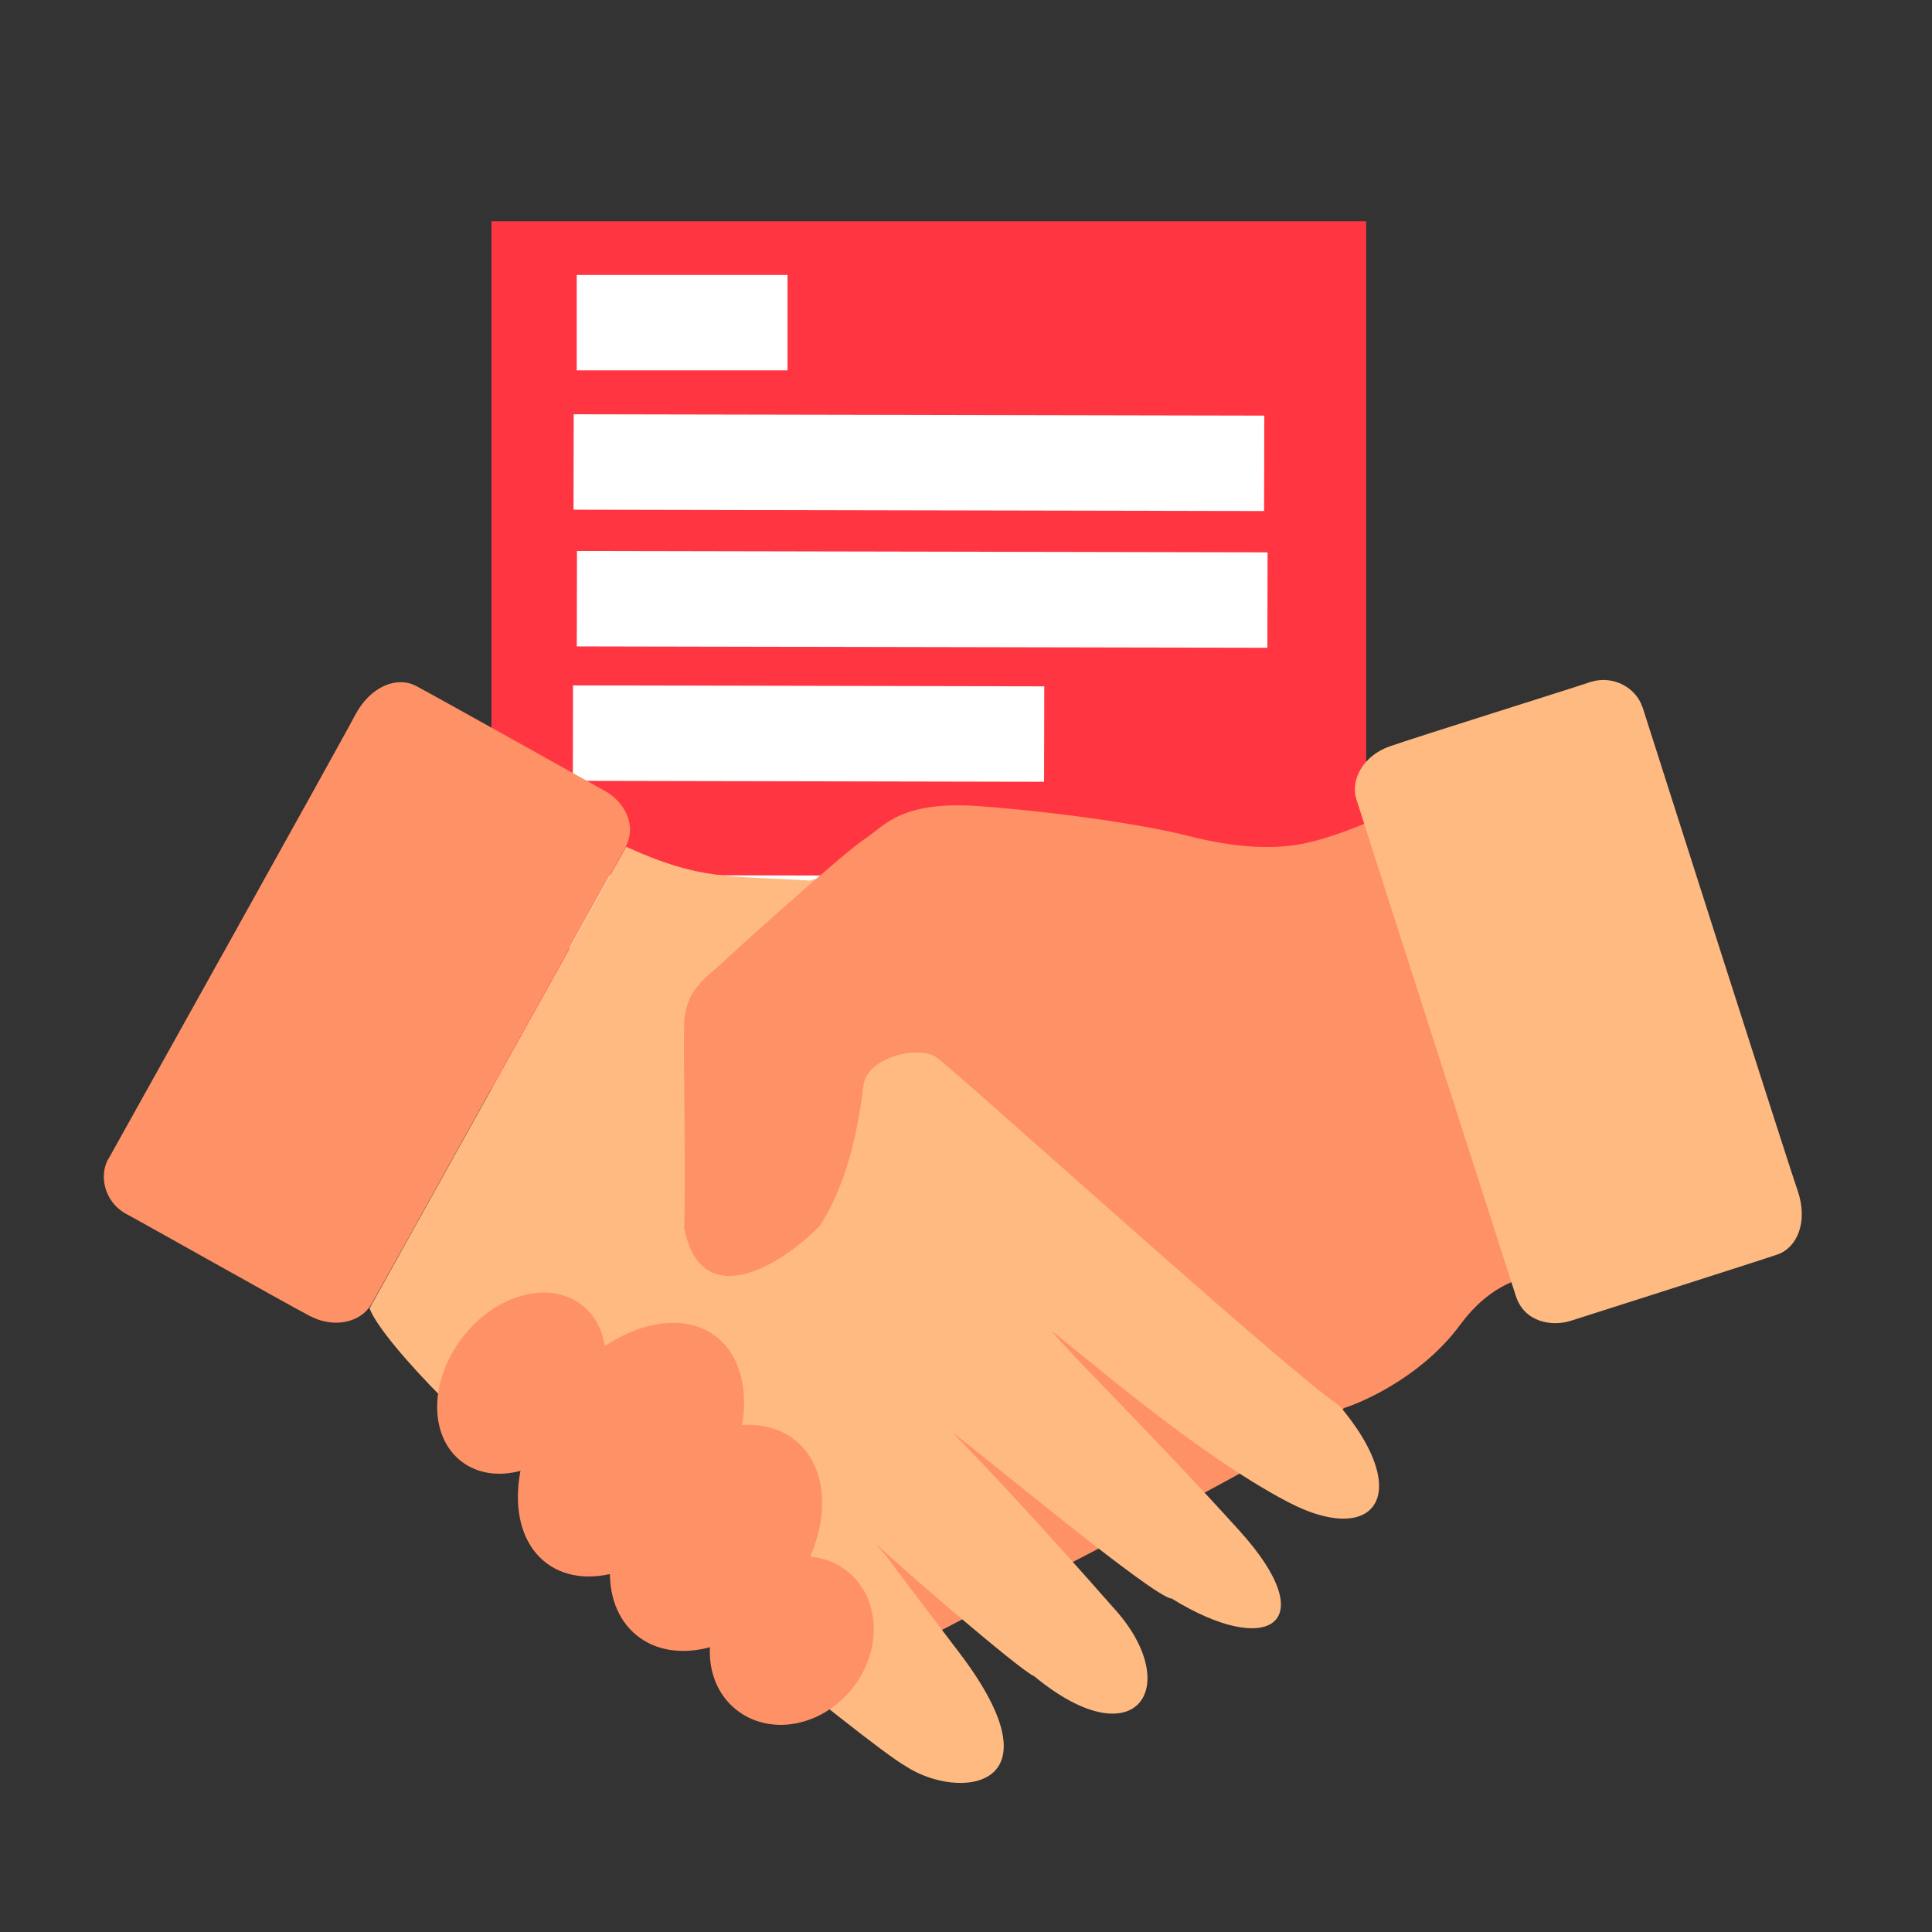 <?xml version="1.0" encoding="UTF-8"?>
<svg id="Unsere_Entscheidung" data-name="Unsere Entscheidung" xmlns="http://www.w3.org/2000/svg" viewBox="0 0 141.73 141.73">
  <rect x="0" y="0" width="141.73" height="141.73" fill="#333333" stroke="none"/>
  <defs>
    <style>
      .cls-1 {
        fill: #ffba82;
      }

      .cls-2 {
        fill: #ff3642;
      }

      .cls-3 {
        fill: #ff9166;
      }

      .cls-4 {
        fill: none;
        stroke: #fff;
        stroke-miterlimit: 10;
        stroke-width: 7px;
      }
    </style>
  </defs>
  <rect class="cls-2" x="36.05" y="16.23" width="64.17" height="82.56"/>
  <line class="cls-4" x1="40.36" y1="77.25" x2="82.67" y2="77.33"/>
  <line class="cls-4" x1="42.31" y1="23.67" x2="57.77" y2="23.67"/>
  <line class="cls-4" x1="42.08" y1="33.89" x2="92.74" y2="33.99"/>
  <line class="cls-4" x1="42.03" y1="53.78" x2="76.6" y2="53.85"/>
  <line class="cls-4" x1="42.32" y1="43.92" x2="92.98" y2="44.02"/>
  <line class="cls-4" x1="41.78" y1="67.69" x2="92.44" y2="67.79"/>
  <g>
    <path class="cls-3" d="M60.44,124.21c10.77-6.04,34.99-17.73,38.18-20.94,3.18-3.22-17.04-21.08-17.04-21.08l-22.19,22.45,1.05,19.57Z"/>
    <path class="cls-1" d="M27.1,95.99l18.83-33.87c5.59,2.52,7.34,2.08,13.5,2.48,3.26-1.43,6.83,7.53,6.83,7.53,0,0,28.32,28.19,30.6,29.46,7.31,7.4,4.51,12.21-2.41,8.58-6.92-3.63-15.63-11.33-17.33-12.54,1.86,2.19,7.66,7.86,13.83,14.69,6.17,6.83,2.06,9.32-4.99,4.95-1.26,0-14.4-10.99-16.06-12.15,2.16,2.16,6.96,7.33,11.69,12.72,5.38,5.78,1.84,11.38-5.73,5.12-1-.38-10.44-8.55-11.66-9.76,1.97,2.36-1.55-2.1,6.15,8.01,7.7,10.11-.04,10.9-3.9,8.36-2.97-1.65-23.58-18.98-25.65-20.13-4.56-2.53-12.78-10.99-13.68-13.44Z"/>
    <path class="cls-3" d="M7.96,85.01s17.47-31.31,18.08-32.53c1.16-2.2,3.12-2.87,4.46-2.17s13.05,7.26,13.91,7.73c1.22,.68,2.44,2.38,1.43,4.19-1.01,1.81-18,32.44-18.62,33.48-.75,1.28-2.68,1.77-4.47,.84s-12.34-6.89-13.57-7.54c-1.51-.88-1.94-2.74-1.23-4.01Z"/>
    <path class="cls-3" d="M50.19,90.14c.13-3.48-.07-12.61,0-15.04,.07-2.43,1.58-3.35,2.63-4.33,1.05-.98,9.06-8.21,10.57-9.19s2.63-2.89,8.6-2.43c5.97,.46,12.08,1.38,15.17,2.17,3.09,.79,5.91,1.05,8.34,.59s5.58-1.9,5.58-1.9c0,0,11.75,33.48,12.02,33.55s-3.02-.39-5.97,3.61c-2.95,4.01-7.58,5.84-8.5,6.11s-28.66-24.88-29.97-25.74c-1.31-.85-5.06,0-5.32,2.1-.26,2.1-.92,6.83-3.22,10.31-2.82,2.89-8.67,6.43-9.91,.2Z"/>
    <path class="cls-1" d="M120.49,51.86s10.9,34.16,11.37,35.44c.82,2.35-.04,4.24-1.47,4.73s-14.22,4.56-15.15,4.86c-1.33,.43-3.4,.16-4.04-1.82-.63-1.97-11.36-35.31-11.71-36.48-.42-1.42,.54-3.16,2.44-3.83s13.47-4.29,14.78-4.74c1.67-.51,3.32,.46,3.77,1.84Z"/>
    <ellipse class="cls-3" cx="38.26" cy="101.46" rx="7.24" ry="5.48" transform="translate(-65.57 70.2) rotate(-52.58)"/>
    <ellipse class="cls-3" cx="46.29" cy="106.34" rx="10.38" ry="6.9" transform="translate(-66.76 80.44) rotate(-53.57)"/>
    <ellipse class="cls-3" cx="52.53" cy="112.83" rx="9.22" ry="6.66" transform="translate(-68.09 82.13) rotate(-50.76)"/>
    <ellipse class="cls-3" cx="58.09" cy="120.35" rx="6.51" ry="5.66" transform="translate(-71.87 89.21) rotate(-50.76)"/>
  </g>
</svg>